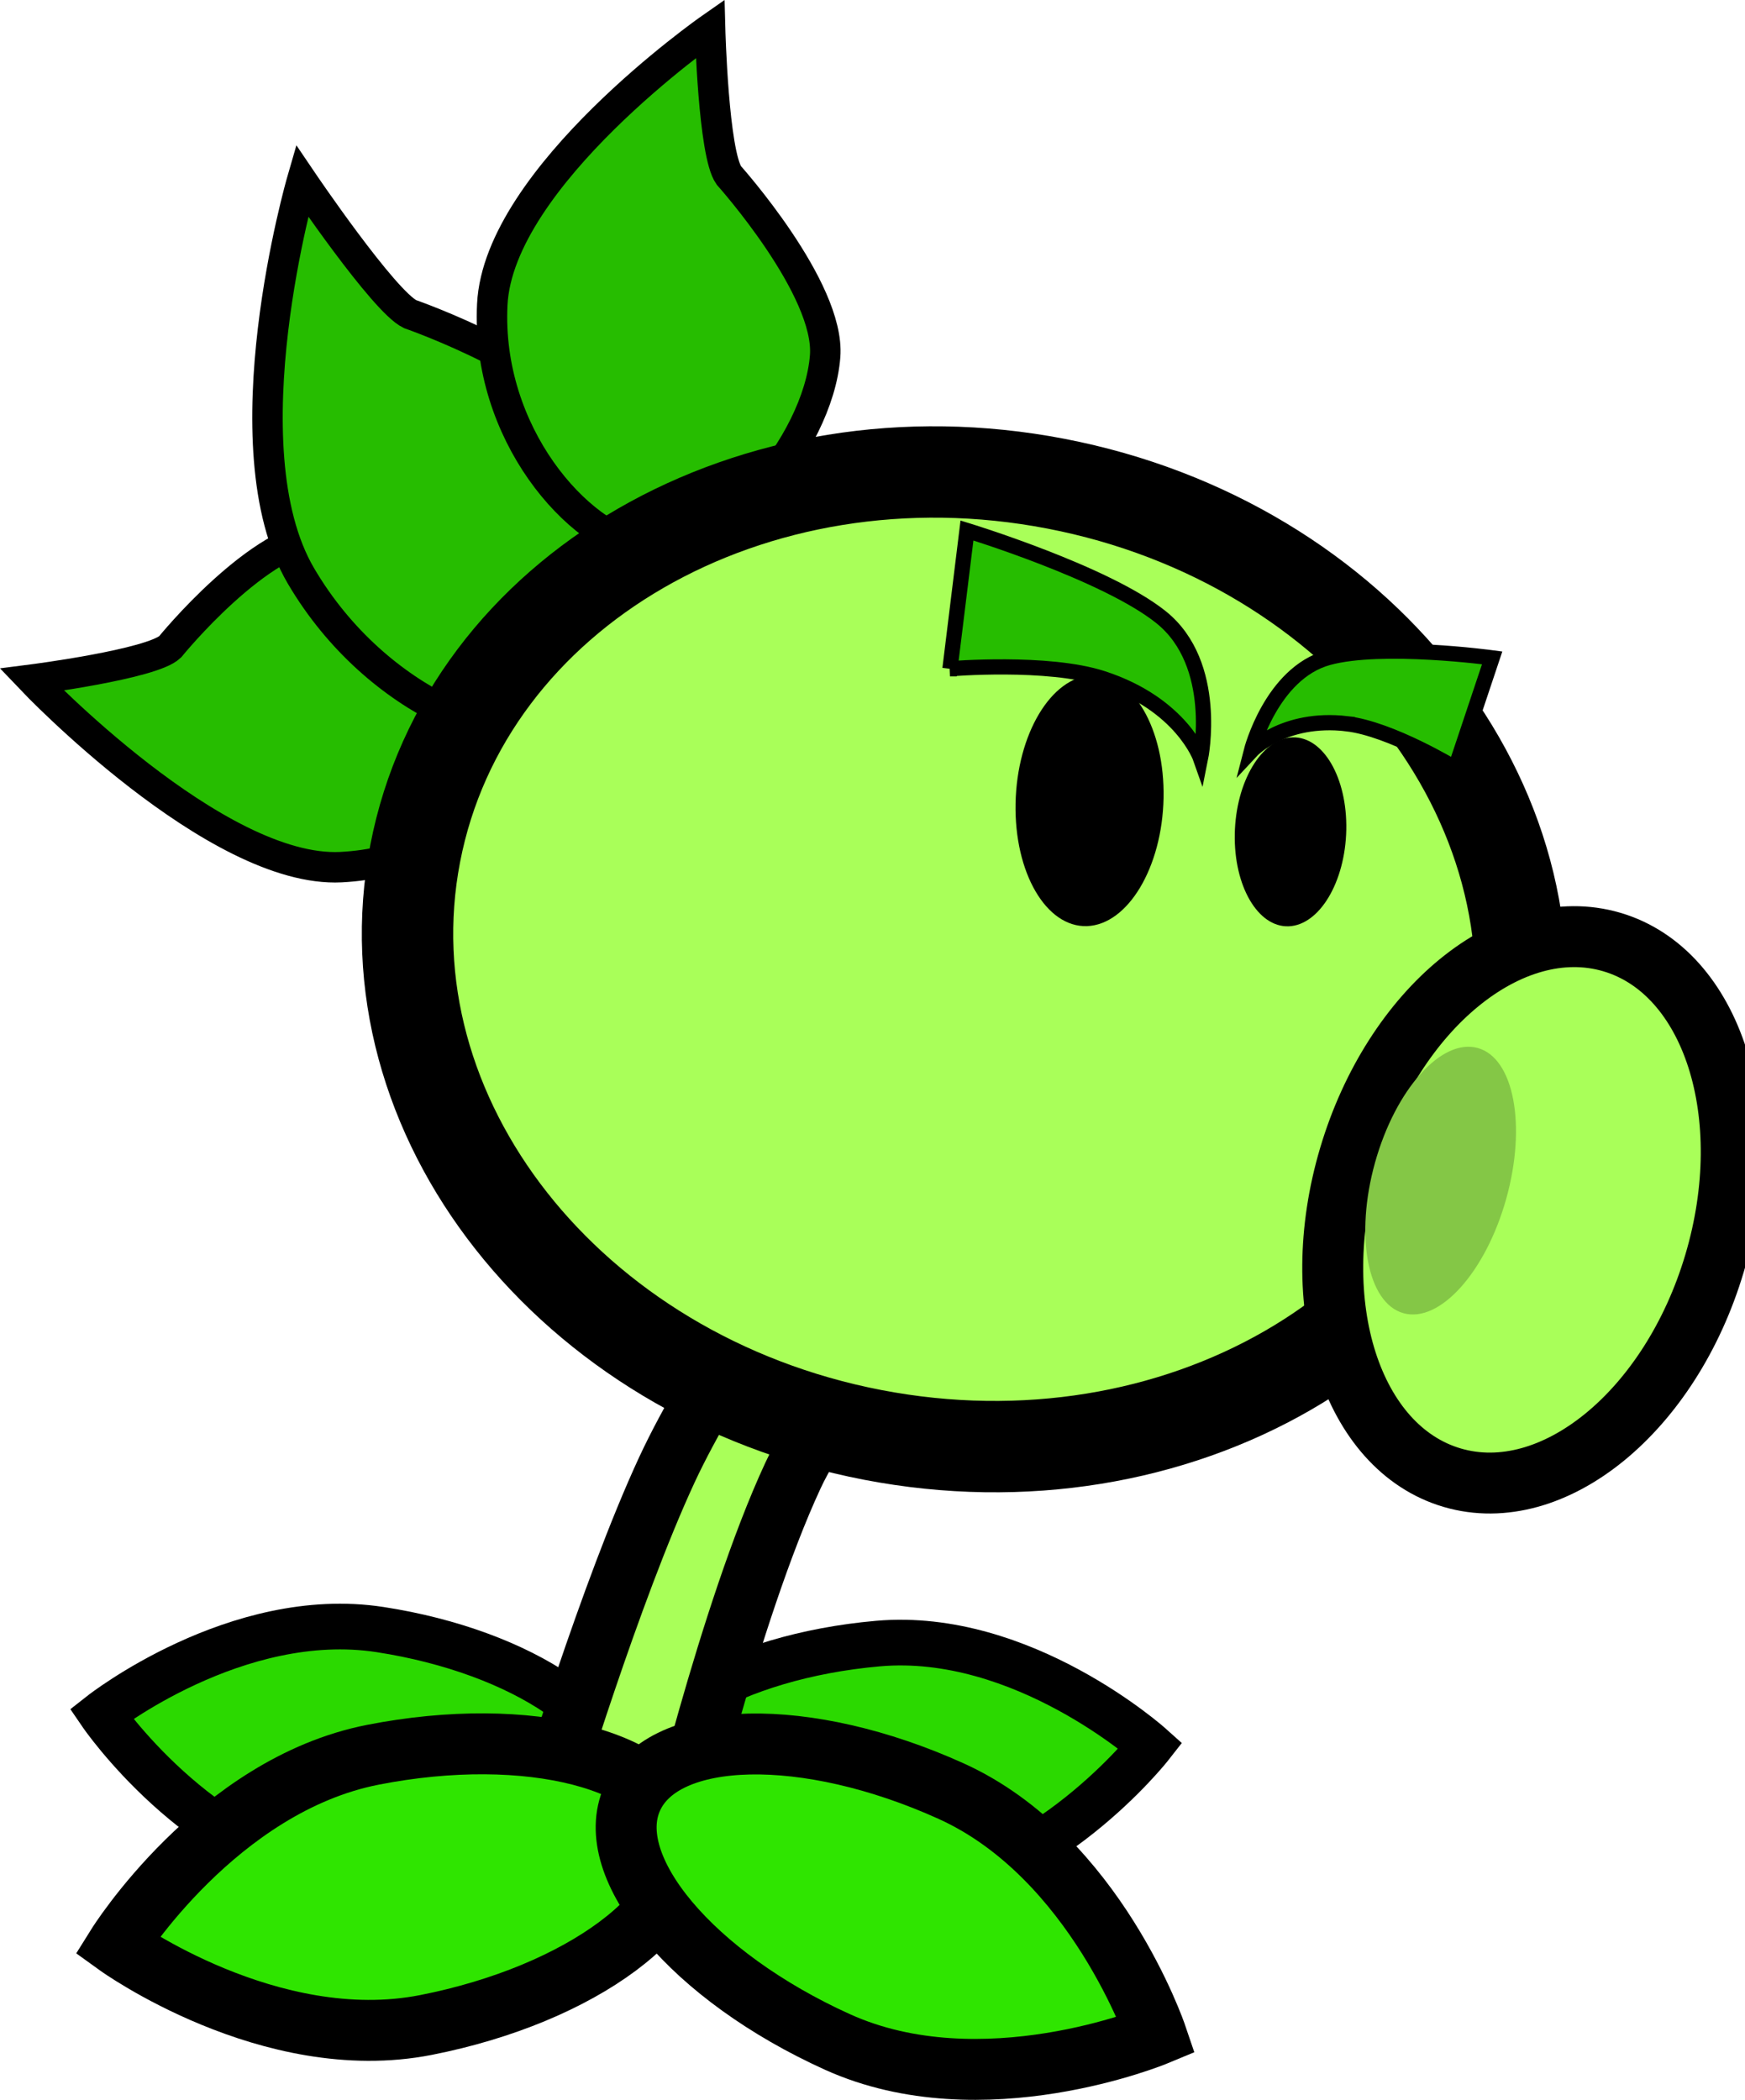 <svg version="1.1" xmlns="http://www.w3.org/2000/svg" xmlns:xlink="http://www.w3.org/1999/xlink" width="57.28" height="68.937" viewBox="0,0,57.28,68.937"><g transform="translate(-218.14,-137.865)"><g data-paper-data="{&quot;isPaintingLayer&quot;:true}" fill="none" fill-rule="nonzero" stroke="none" stroke-width="none" stroke-linecap="butt" stroke-linejoin="miter" stroke-miterlimit="10" stroke-dasharray="" stroke-dashoffset="0" font-family="none" font-weight="none" font-size="none" text-anchor="none" style="mix-blend-mode: normal"><path d="M236.131,160.531c0.074,2.319 -2.69,5.593 -6.796,5.802c-4.106,0.209 -10.153,-6.156 -10.153,-6.156c0,0 3.951,-0.506 4.542,-1.076c0,0 2.952,-3.643 5.128,-3.69c2.866,-0.062 7.205,2.802 7.279,5.121z" data-paper-data="{&quot;origRot&quot;:0,&quot;origPos&quot;:null}" fill="#26bd00" stroke="#000000" stroke-width="1"/><path d="M237.23,161.768c-2.115,0.941 -6.711,-0.748 -9.208,-4.991c-2.497,-4.244 0.031,-12.978 0.031,-12.978c0,0 2.686,3.97 3.549,4.379c0,0 5.044,1.75 6.309,4.023c1.665,2.993 1.435,8.626 -0.68,9.568z" data-paper-data="{&quot;origRot&quot;:0,&quot;origPos&quot;:null}" fill="#26bd00" stroke="#000000" stroke-width="1"/><path d="M239.394,155.91c-2.317,-0.389 -5.3,-3.845 -5.095,-8.047c0.205,-4.202 7.15,-9.056 7.15,-9.056c0,0 0.107,4.105 0.616,4.817c0,0 3.332,3.72 3.16,5.935c-0.226,2.916 -3.514,6.74 -5.831,6.351z" data-paper-data="{&quot;origRot&quot;:0,&quot;origPos&quot;:null}" fill="#26bd00" stroke="#000000" stroke-width="1"/><path d="M230.614,191.363c4.706,0.724 8.241,3.137 7.894,5.391c-0.347,2.254 -4.443,3.494 -9.149,2.77c-4.706,-0.724 -7.894,-5.391 -7.894,-5.391c0,0 4.443,-3.494 9.149,-2.77z" data-paper-data="{&quot;origRot&quot;:0,&quot;origPos&quot;:null,&quot;index&quot;:null}" fill="#2bd900" stroke="#000000" stroke-width="1.5"/><path d="M255.91,195.178c0,0 -3.482,4.452 -8.226,4.87c-4.743,0.418 -8.751,-1.084 -8.951,-3.355c-0.2,-2.271 3.483,-4.452 8.226,-4.87c4.743,-0.418 8.951,3.355 8.951,3.355z" data-paper-data="{&quot;origRot&quot;:0,&quot;origPos&quot;:null,&quot;index&quot;:null}" fill="#2bd900" stroke="#000000" stroke-width="1.5"/><path d="M236.107,196.949c0,0 2.06,-6.814 3.926,-10.836c1.474,-3.176 4.633,-7.608 4.633,-7.608l4.082,1.894c0,0 -3.326,3.207 -4.583,5.917c-2.083,4.488 -3.976,12.527 -3.976,12.527z" data-paper-data="{&quot;origPos&quot;:null,&quot;origRot&quot;:0}" fill="#a9ff59" stroke="#000000" stroke-width="2"/><path d="M267.82,172.832c-1.662,8.623 -11.079,14.059 -21.034,12.14c-9.955,-1.918 -16.679,-10.464 -15.017,-19.087c1.662,-8.623 11.079,-14.059 21.034,-12.14c9.955,1.918 16.679,10.464 15.017,19.087z" data-paper-data="{&quot;origPos&quot;:null,&quot;origRot&quot;:0}" fill="#a9ff59" stroke="#000000" stroke-width="3"/><path d="M274.42,179.34c-1.444,4.857 -5.298,8.008 -8.608,7.038c-3.31,-0.97 -4.822,-5.693 -3.377,-10.55c1.444,-4.857 5.298,-8.008 8.608,-7.038c3.31,0.97 4.822,5.693 3.377,10.55z" data-paper-data="{&quot;origPos&quot;:null,&quot;origRot&quot;:0}" fill="#a9ff59" stroke="#000000" stroke-width="2"/><path d="M267.583,177.218c-0.672,2.405 -2.181,4.088 -3.37,3.76c-1.189,-0.328 -1.608,-2.543 -0.937,-4.948c0.672,-2.405 2.181,-4.088 3.37,-3.76c1.189,0.328 1.608,2.543 0.937,4.948z" data-paper-data="{&quot;origRot&quot;:0,&quot;origPos&quot;:null}" fill="#84c746" stroke="none" stroke-width="0"/><path d="M230.377,195.474c5.116,-1.005 9.653,0.166 10.134,2.616c0.481,2.45 -3.276,5.25 -8.391,6.255c-5.116,1.005 -10.134,-2.616 -10.134,-2.616c0,0 3.276,-5.25 8.391,-6.255z" data-paper-data="{&quot;origRot&quot;:0,&quot;origPos&quot;:null}" fill="#2fe500" stroke="#000000" stroke-width="2"/><path d="M256.096,204.675c0,0 -5.714,2.377 -10.464,0.228c-4.75,-2.149 -7.766,-5.735 -6.737,-8.009c1.029,-2.275 5.714,-2.377 10.464,-0.228c4.75,2.149 6.737,8.009 6.737,8.009z" data-paper-data="{&quot;origRot&quot;:0,&quot;origPos&quot;:null,&quot;index&quot;:null}" fill="#2fe500" stroke="#000000" stroke-width="2"/><path d="M256.334,164.065c-0.045,2.273 -1.17,4.155 -2.511,4.204c-1.341,0.048 -2.392,-1.756 -2.347,-4.029c0.045,-2.273 1.17,-4.155 2.511,-4.204c1.341,-0.048 2.392,1.756 2.347,4.029z" data-paper-data="{&quot;origPos&quot;:null,&quot;origRot&quot;:0}" fill="#000000" stroke="none" stroke-width="0"/><path d="M262.332,165.108c-0.034,1.713 -0.881,3.13 -1.892,3.167c-1.01,0.036 -1.802,-1.323 -1.768,-3.035c0.034,-1.713 0.881,-3.13 1.892,-3.167c1.01,-0.036 1.802,1.323 1.768,3.035z" data-paper-data="{&quot;origPos&quot;:null,&quot;origRot&quot;:0}" fill="#000000" stroke="none" stroke-width="0"/><path d="M249.323,159.821l0.558,-4.54c0,0 4.561,1.393 6.373,2.848c1.921,1.543 1.295,4.629 1.295,4.629c0,0 -0.622,-1.776 -3.215,-2.619c-1.806,-0.587 -5.012,-0.318 -5.012,-0.318z" data-paper-data="{&quot;origPos&quot;:null,&quot;origRot&quot;:0}" fill="#26bd00" stroke="#000000" stroke-width="0.5"/><path d="M262.349,161.624c-2.081,-0.241 -3.133,0.891 -3.133,0.891c0,0 0.652,-2.544 2.517,-3.059c1.759,-0.486 5.388,0.006 5.388,0.006l-1.21,3.62c0,0 -2.113,-1.289 -3.562,-1.457z" data-paper-data="{&quot;origPos&quot;:null,&quot;index&quot;:null,&quot;origRot&quot;:0}" fill="#26bd00" stroke="#000000" stroke-width="0.5"/></g></g></svg>